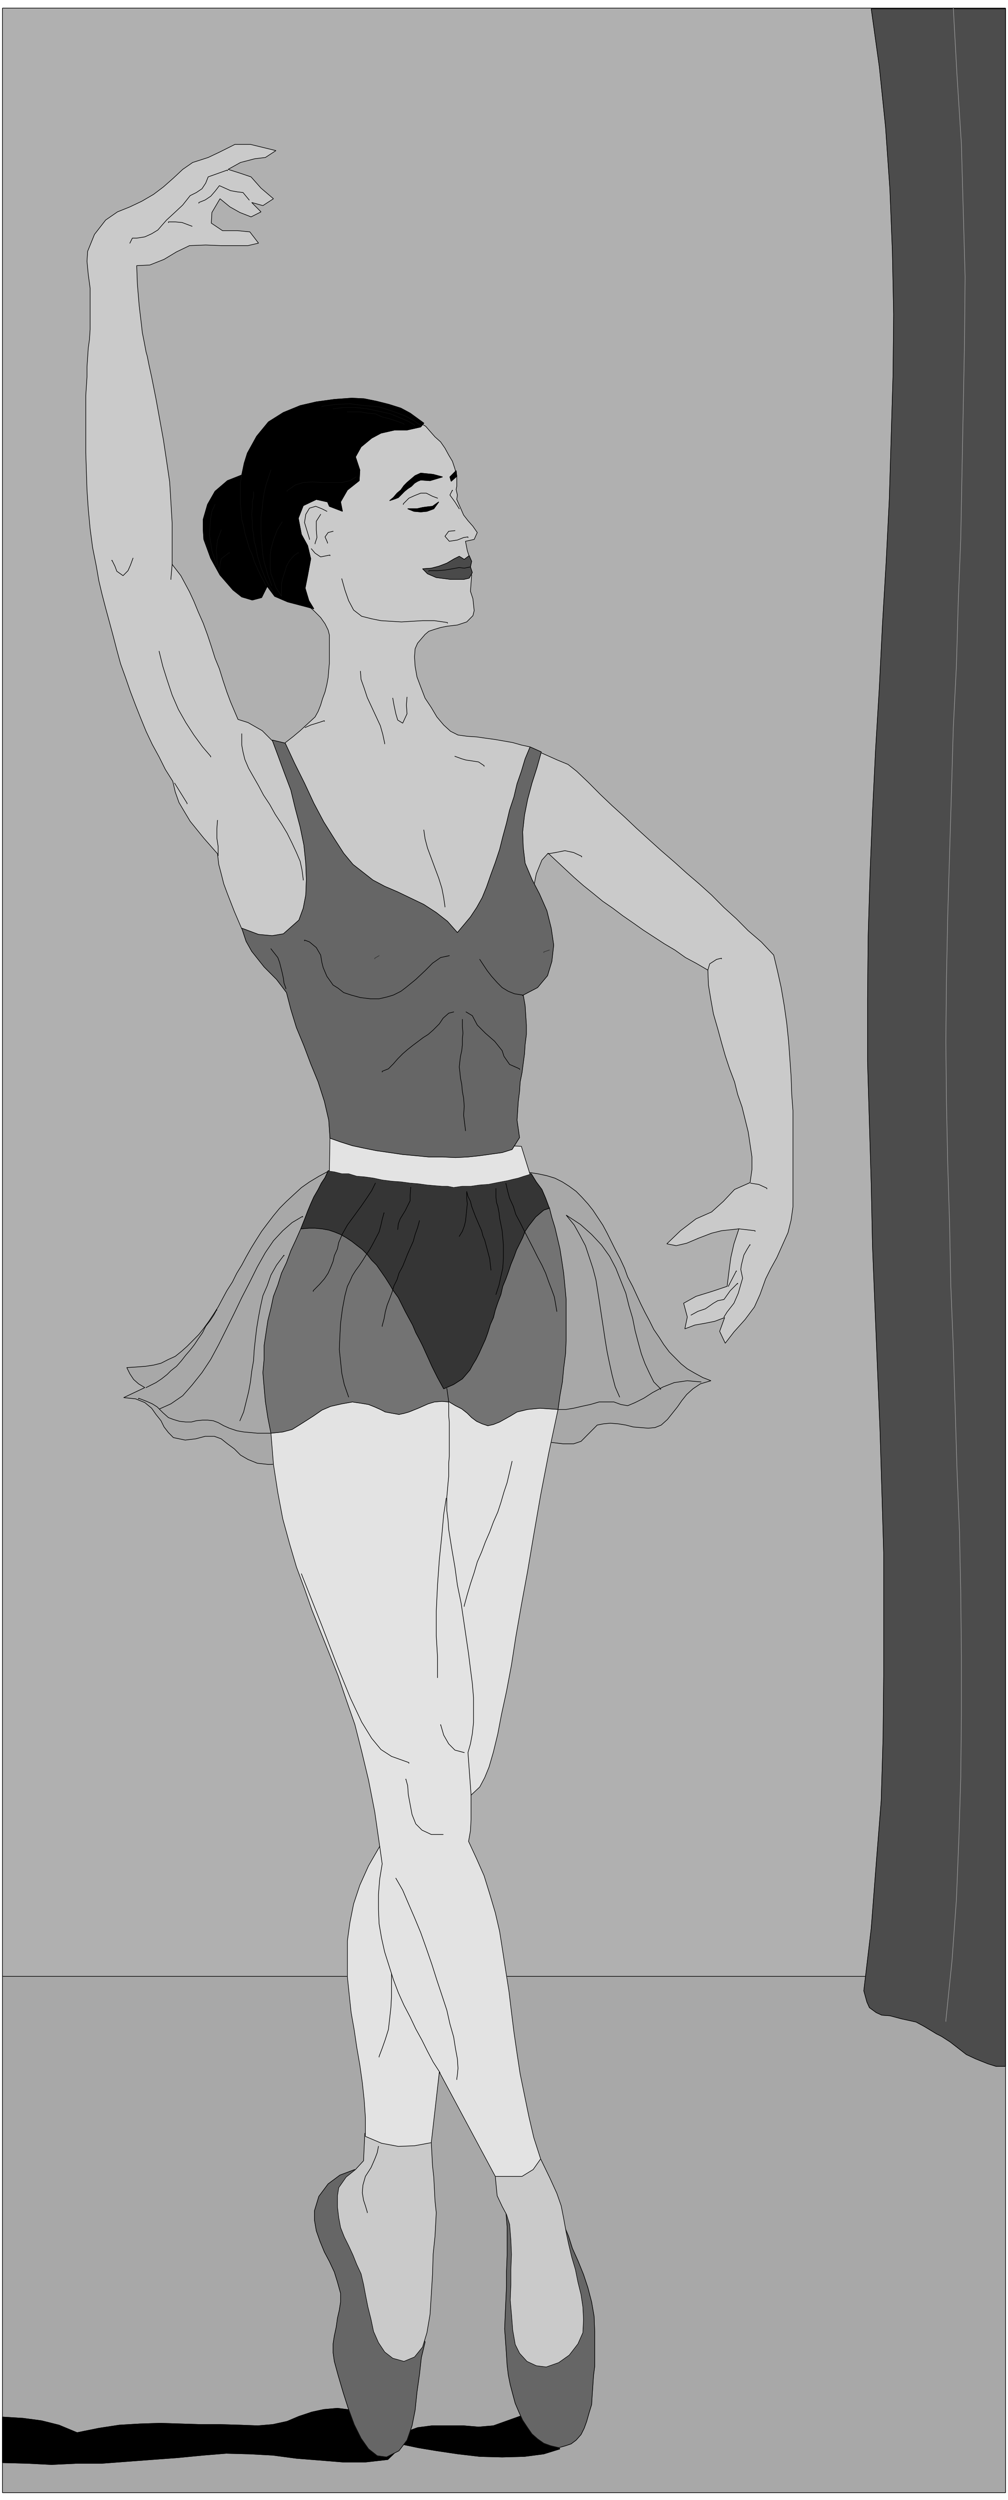 <svg width="1609.891" height="3990.859" viewBox="0 0 1207.418 2993.144" xmlns="http://www.w3.org/2000/svg"><rect x="0" y="0" width="1207.418" height="2993.144" fill="#808080" stroke="none"/><defs><clipPath id="a"><path d="M0 0h1207.418v2992H0Zm0 0"/></clipPath></defs><path style="fill:#fff;fill-opacity:1;fill-rule:nonzero;stroke:none" d="M0 2992.184h1207.418V-.961H0Zm0 0" transform="translate(0 .96)"/><g clip-path="url(#a)" transform="translate(0 .96)"><path style="fill:#fff;fill-opacity:1;fill-rule:evenodd;stroke:#fff;stroke-width:.14;stroke-linecap:square;stroke-linejoin:bevel;stroke-miterlimit:10;stroke-opacity:1" d="M0 .64h231.75v574.22H0Zm0 0" transform="matrix(5.21 0 0 -5.21 0 2994.79)"/></g><path style="fill:#a8a8a8;fill-opacity:1;fill-rule:evenodd;stroke:#a8a8a8;stroke-width:.14;stroke-linecap:square;stroke-linejoin:bevel;stroke-miterlimit:10;stroke-opacity:1" d="M.57 121h230.61V2.22H.57Zm0 0" transform="matrix(5.21 0 0 -5.21 0 2995.75)"/><path style="fill:none;stroke:#000;stroke-width:.14;stroke-linecap:square;stroke-linejoin:bevel;stroke-miterlimit:10;stroke-opacity:1" d="M.57 121h230.61V2.22H.57Zm0 0" transform="matrix(5.21 0 0 -5.21 0 2995.75)"/><path style="fill:#b0b0b0;fill-opacity:1;fill-rule:evenodd;stroke:#b0b0b0;stroke-width:.14;stroke-linecap:square;stroke-linejoin:bevel;stroke-miterlimit:10;stroke-opacity:1" d="M.57 120.86h230.61v452.27H.57Zm0 0" transform="matrix(5.21 0 0 -5.21 0 2995.75)"/><path style="fill:none;stroke:#000;stroke-width:.14;stroke-linecap:square;stroke-linejoin:bevel;stroke-miterlimit:10;stroke-opacity:1" d="M.57 120.86h230.61v452.27H.57Zm0 0" transform="matrix(5.21 0 0 -5.21 0 2995.75)"/><path style="fill:#000;fill-opacity:1;fill-rule:evenodd;stroke:#000;stroke-width:.14;stroke-linecap:square;stroke-linejoin:bevel;stroke-miterlimit:10;stroke-opacity:1" d="m128.73 12.28-3.71-1.15-4.43-.58-5.14-.14-5.15.14-5 .58-4.86.72-4.28.71-3.43.72-3.57-3.44-5.15-.58h-5.14l-5.29.43-5.43.43-5.43.72-5.43.29-5.28.14-5.29-.43-5.86-.57-5.85-.43-5.86-.44-5.72-.43h-5.71l-5.86-.28-5.57.28-5.72.15V19.6l4.72-.29 4.28-.57 4-1 4.15-1.73 5 1.01 4.71.72 4.72.28 4.71.15 4.72-.15 4.57-.14h4.43l4.71-.14 4-.15 3.43.29 3.29.72 2.71 1.15 3 1 2.72.58 3.14.28 3.43-.43 11.86-5.17 3.14 1.15 3.29.43h7.29l3.43-.29 3.42.29 6.43 2.3zm0 0" transform="matrix(5.21 0 0 -5.21 0 2995.75)"/><path style="fill:none;stroke:#000;stroke-width:.14;stroke-linecap:square;stroke-linejoin:bevel;stroke-miterlimit:10;stroke-opacity:1" d="m128.73 12.28-3.71-1.15-4.43-.58-5.14-.14-5.15.14-5 .58-4.86.72-4.28.71-3.43.72-3.57-3.44-5.15-.58h-5.14l-5.29.43-5.43.43-5.43.72-5.43.29-5.28.14-5.29-.43-5.86-.57-5.85-.43-5.86-.44-5.72-.43h-5.71l-5.86-.28-5.57.28-5.72.15V19.6l4.72-.29 4.28-.57 4-1 4.15-1.73 5 1.01 4.71.72 4.72.28 4.71.15 4.72-.15 4.57-.14h4.43l4.71-.14 4-.15 3.43.29 3.29.72 2.71 1.15 3 1 2.72.58 3.14.28 3.43-.43 11.86-5.17 3.14 1.15 3.29.43h7.29l3.43-.29 3.42.29 6.43 2.3zm0 0" transform="matrix(5.21 0 0 -5.21 0 2995.75)"/><path style="fill:#4c4c4c;fill-opacity:1;fill-rule:evenodd;stroke:#4c4c4c;stroke-width:.14;stroke-linecap:square;stroke-linejoin:bevel;stroke-miterlimit:10;stroke-opacity:1" d="m198.6 117.55.71-2.58.58-1.29 1.57-1.15 1.28-.58 1.86-.14 2.72-.72 3.28-.72 1.86-1 1.43-.86 1.43-.87 1.14-.57 2-1.29 1.86-1.44 1.85-1.44 2.15-1 1.43-.58 1.43-.57 1.85-.57h2.15v472.81h-30.87l1.86-13.36 1.43-13.79 1-14.36.57-14.22.29-14.5-.14-13.93-.43-14.37-.43-14.22-.72-14.36-.85-14.36-.72-14.51-.86-14.22-.71-14.5-.57-14.22-.43-14.22-.14-14.36v-14.37l.43-14.36.42-14.07.29-13.93.57-14.22.57-13.94.57-13.78.43-14.08.43-14.5v-28.3l-.14-14.22-.43-14.5-1.14-14.37-1.15-14.93zm0 0" transform="matrix(5.21 0 0 -5.21 0 2995.75)"/><path style="fill:none;stroke:#000;stroke-width:.14;stroke-linecap:square;stroke-linejoin:bevel;stroke-miterlimit:10;stroke-opacity:1" d="m198.6 117.55.71-2.58.58-1.29 1.57-1.15 1.28-.58 1.86-.14 2.72-.72 3.28-.72 1.86-1 1.43-.86 1.43-.87 1.14-.57 2-1.29 1.86-1.44 1.85-1.44 2.15-1 1.43-.58 1.43-.57 1.85-.57h2.15v472.81h-30.87l1.86-13.36 1.43-13.79 1-14.36.57-14.22.29-14.5-.14-13.93-.43-14.37-.43-14.22-.72-14.36-.85-14.36-.72-14.51-.86-14.22-.71-14.5-.57-14.22-.43-14.22-.14-14.36v-14.37l.43-14.36.42-14.07.29-13.93.57-14.22.57-13.94.57-13.78.43-14.08.43-14.5v-28.3l-.14-14.22-.43-14.5-1.14-14.37-1.15-14.93zm0 0" transform="matrix(5.21 0 0 -5.21 0 2995.75)"/><path style="fill:none;stroke:#979797;stroke-width:.14;stroke-linecap:square;stroke-linejoin:bevel;stroke-miterlimit:10;stroke-opacity:1" d="m219.17 573.28.86-15.66 1-15.65.43-15.37.43-15.23-.14-15.08-.29-15.08-.29-14.93-.28-14.94-.57-14.51-.43-14.79-.72-14.36-.42-14.65-.43-14.22-.43-14.36-.29-14.37-.14-14.36.14-13.93.29-14.08.43-13.93.28-14.22.57-14.07.43-14.08.43-14.22.57-14.21.29-14.22.14-14.08v-13.93l-.14-14.08-.43-14.07-.57-14.08-1-13.93-1.43-13.93v-.14" transform="matrix(5.21 0 0 -5.21 0 2995.75)"/><path style="fill:#666;fill-opacity:1;fill-rule:evenodd;stroke:#666;stroke-width:.14;stroke-linecap:square;stroke-linejoin:bevel;stroke-miterlimit:10;stroke-opacity:1" d="m129.73 63.55 1-2.44.86-2.73 1.29-2.87 1.28-3.16 1-3.02.86-3.3.57-3.3.14-3.45v-8.04l-.28-2.16-.14-2.15-.15-2.16-.14-2.3-.57-1.86-.57-2.01-.57-1.58-.72-1.44-1.14-1.29-1.15-.86-1.28-.43-1.57-.44-1.86.44-1.57.57-1.43 1.01-1.29 1.14-1 1.44-1.14 1.72-.86 1.87-.85 2.01-.58 2.16-.57 2.15-.43 2.16-.28 2.29-.14 2.3-.15 2.16-.14 2.01-.14 1.86.14 3.31.14 3.16.15 3.3v3.45l.14 3.59v6.75l-.29 3.44zm0 0" transform="matrix(5.21 0 0 -5.21 0 2995.75)"/><path style="fill:none;stroke:#000;stroke-width:.14;stroke-linecap:square;stroke-linejoin:bevel;stroke-miterlimit:10;stroke-opacity:1" d="m129.73 63.55 1-2.44.86-2.73 1.29-2.87 1.28-3.16 1-3.02.86-3.3.57-3.3.14-3.45v-8.04l-.28-2.16-.14-2.15-.15-2.16-.14-2.3-.57-1.86-.57-2.01-.57-1.58-.72-1.44-1.14-1.29-1.15-.86-1.28-.43-1.57-.44-1.86.44-1.57.57-1.43 1.01-1.29 1.14-1 1.44-1.14 1.72-.86 1.87-.85 2.01-.58 2.16-.57 2.15-.43 2.16-.28 2.29-.14 2.3-.15 2.16-.14 2.01-.14 1.86.14 3.31.14 3.16.15 3.3v3.45l.14 3.59v6.75l-.29 3.44zm0 0" transform="matrix(5.21 0 0 -5.21 0 2995.75)"/><path style="fill:#666;fill-opacity:1;fill-rule:evenodd;stroke:#666;stroke-width:.14;stroke-linecap:square;stroke-linejoin:bevel;stroke-miterlimit:10;stroke-opacity:1" d="M72.3 67v-2.16l.42-2.44.86-2.44 1-2.44 1.15-2.16 1.14-2.44.71-2.29.72-2.59v-2.01l-.29-1.87-.43-1.87-.28-2.01-.43-2.01-.29-1.86V34.4l.29-2.02.86-3.15 1.14-3.88 1.14-3.59 1.43-3.88 1.57-3.16 1.72-2.44 2-1.58 2.14-.29 2.86 1.44 1.85 2.44 1.15 3.3.71 3.59.43 4.17.57 4.02.43 3.88.86 3.59-16.15 39.64-3.43-1.29-2.71-2.02-2.14-2.87zm0 0" transform="matrix(5.21 0 0 -5.21 0 2995.75)"/><path style="fill:none;stroke:#000;stroke-width:.14;stroke-linecap:square;stroke-linejoin:bevel;stroke-miterlimit:10;stroke-opacity:1" d="M72.3 67v-2.16l.42-2.44.86-2.44 1-2.44 1.15-2.16 1.14-2.44.71-2.29.72-2.59v-2.01l-.29-1.87-.43-1.87-.28-2.01-.43-2.01-.29-1.86V34.4l.29-2.02.86-3.15 1.14-3.88 1.14-3.59 1.43-3.88 1.57-3.16 1.72-2.44 2-1.58 2.14-.29 2.86 1.44 1.85 2.44 1.15 3.3.71 3.59.43 4.17.57 4.02.43 3.88.86 3.59-16.15 39.64-3.43-1.29-2.71-2.02-2.14-2.87zm0 0" transform="matrix(5.21 0 0 -5.21 0 2995.75)"/><path style="fill:#cacaca;fill-opacity:1;fill-rule:evenodd;stroke:#cacaca;stroke-width:.14;stroke-linecap:square;stroke-linejoin:bevel;stroke-miterlimit:10;stroke-opacity:1" d="m20.15 517.26-.15-2.3.29-3.01.43-3.16v-9.48l-.15-2.3-.28-2.01-.14-2.15-.15-2.16v-2.3l-.28-4.3v-13.07l.14-4.31.14-4.31.29-4.31.43-4.6.57-4.31.86-4.3.57-3.31.71-3.01.86-3.31.86-3.16.85-3.16.86-3.3.86-3.16 1.14-3.16 1.14-3.3 1.15-3.02 1.14-2.87 1.29-3.16 1.43-3.02 1.57-2.87 1.43-2.87 1.71-2.73.57-2.44.86-2.44 1.28-2.16 1.29-2.15 3.14-3.88 3.15-3.59.28-2.44.57-2.16.58-2.3.85-2.29 1.57-4.03 1.72-4.02 10.72-5.31 12.43 17.67-15.58 30.3-2.86 2.87-3.28 1.87-2.29.72-1.71 4.02-.86 2.3-.86 2.58-.85 2.73-1 2.44-.86 2.73-.86 2.59-1 2.73-1.14 2.58-1 2.44-1 2.16-2 3.73-2 2.59v9.48l-.29 4.88-.28 4.6-.72 4.88-.71 4.74-1.72 9.48-1 5.02-.57 2.59-.43 2.15-.28 1.01-.43 2.3-.43 2.15-.14 1.29-.58 4.89-.42 5.02-.15 4.17 3 .14 3.29 1.3 2.86 1.72 3 1.44 3.71.14 3.57-.14h6.15l2.43.57-2 2.59-2.86.28h-3.43l-2.57 1.73.14 2.44 1.86 3.16 2.28-1.87 2.29-1.29 2.57-1.01 2.29 1.15-2.14 2.16 2.57-.72 2.43 1.58-2.86 2.44-2.29 2.58-2.57.87-2.71.86 2.85 1.58 3.29.86 2.43.29 2.43 1.58-5.86 1.43h-3.57l-3.43-1.72-2.72-1.29-3.57-1.15-2.28-1.58-2.15-2.01-2.28-2.01-2.29-1.73-2.71-1.58-2.72-1.29-2.86-1.15-2.71-1.87-2.57-3.3zm0 0" transform="matrix(5.21 0 0 -5.21 0 2995.75)"/><path style="fill:none;stroke:#000;stroke-width:.14;stroke-linecap:square;stroke-linejoin:bevel;stroke-miterlimit:10;stroke-opacity:1" d="m20.15 517.26-.15-2.3.29-3.01.43-3.16v-9.48l-.15-2.3-.28-2.01-.14-2.15-.15-2.16v-2.3l-.28-4.3v-13.07l.14-4.31.14-4.31.29-4.31.43-4.6.57-4.31.86-4.3.57-3.31.71-3.01.86-3.31.86-3.16.85-3.16.86-3.3.86-3.16 1.14-3.16 1.14-3.3 1.15-3.02 1.14-2.87 1.29-3.16 1.43-3.02 1.57-2.87 1.43-2.87 1.71-2.73.57-2.44.86-2.44 1.28-2.16 1.29-2.15 3.14-3.88 3.15-3.59.28-2.44.57-2.16.58-2.3.85-2.29 1.57-4.03 1.72-4.02 10.72-5.31 12.43 17.67-15.58 30.3-2.86 2.87-3.28 1.87-2.29.72-1.71 4.02-.86 2.3-.86 2.58-.85 2.73-1 2.44-.86 2.73-.86 2.59-1 2.73-1.14 2.58-1 2.44-1 2.16-2 3.73-2 2.59v9.48l-.29 4.88-.28 4.6-.72 4.88-.71 4.74-1.72 9.48-1 5.02-.57 2.59-.43 2.15-.28 1.01-.43 2.3-.43 2.15-.14 1.29-.58 4.89-.42 5.02-.15 4.17 3 .14 3.29 1.3 2.86 1.72 3 1.44 3.71.14 3.57-.14h6.15l2.43.57-2 2.59-2.86.28h-3.43l-2.57 1.73.14 2.44 1.86 3.16 2.28-1.87 2.29-1.29 2.57-1.01 2.29 1.15-2.14 2.16 2.57-.72 2.43 1.58-2.86 2.44-2.29 2.58-2.57.87-2.71.86 2.85 1.58 3.29.86 2.43.29 2.43 1.58-5.86 1.43h-3.57l-3.43-1.72-2.72-1.29-3.57-1.15-2.28-1.58-2.15-2.01-2.28-2.01-2.29-1.73-2.71-1.58-2.72-1.29-2.86-1.15-2.71-1.87-2.57-3.3zm0 0" transform="matrix(5.21 0 0 -5.21 0 2995.75)"/><path style="fill:#cacaca;fill-opacity:1;fill-rule:evenodd;stroke:#cacaca;stroke-width:.14;stroke-linecap:square;stroke-linejoin:bevel;stroke-miterlimit:10;stroke-opacity:1" d="m65.44 404.23 1.86 1.44 1.71 1.43 1.71 1.58 1.72 1.58.71 1.29.57 1.44.43 1.44.58 1.58.42 1.72.29 1.58.14 1.72.15 1.58v6.47l-.29 1.15-.71 1.43-1.01 1.44-1.57 1.58-2 1.72-1.57 1.01-1.57 1.15-1.71 1.86 3.28 35.62 27.29 2.16 2-1.15 1-1.15 1.14-1.29 1.29-1.15 1-1.44.86-1.58.86-1.44.57-1.72.43-1.72v-2.3l-.15-.72.29-1.29-.14-1.01 1.57-3.59 1-1.29 1.14-1.29 1-1.44-.71-1.58-2-.43.42-2.15.43-1.3-.14-2.58.71-1.72-.28-3.74.57-1.72.29-2.73-.29-1.15-1.43-1.44-2.14-.71-1.29-.15-1.14-.14-1.43-.29-1.43-.43-1.28-.43-.86-.72-1.72-2.01-.57-1.29-.14-1.87.14-2.15.43-2.45.86-2.29 1-2.59 1.43-2.15 1.28-2.16 1.57-1.86 1.58-1.44 1.71-.86 2.14-.29 2.15-.14 2-.29 2.14-.29 4.14-.72 2-.57 2-.43.43-3.59-7.71-29.59-9.57-12.35-32.87 22.4zm0 0" transform="matrix(5.21 0 0 -5.21 0 2995.75)"/><path style="fill:none;stroke:#000;stroke-width:.14;stroke-linecap:square;stroke-linejoin:bevel;stroke-miterlimit:10;stroke-opacity:1" d="m65.44 404.23 1.86 1.44 1.71 1.43 1.71 1.58 1.72 1.58.71 1.29.57 1.44.43 1.44.58 1.58.42 1.72.29 1.58.14 1.72.15 1.58v6.47l-.29 1.15-.71 1.43-1.01 1.44-1.57 1.58-2 1.72-1.57 1.01-1.57 1.15-1.71 1.86 3.28 35.62 27.29 2.16 2-1.15 1-1.15 1.14-1.29 1.29-1.15 1-1.44.86-1.58.86-1.44.57-1.72.43-1.72v-2.3l-.15-.72.29-1.29-.14-1.01 1.57-3.59 1-1.29 1.14-1.29 1-1.44-.71-1.58-2-.43.42-2.15.43-1.3-.14-2.58.71-1.72-.28-3.74.57-1.72.29-2.73-.29-1.15-1.43-1.44-2.14-.71-1.29-.15-1.14-.14-1.43-.29-1.43-.43-1.28-.43-.86-.72-1.72-2.01-.57-1.29-.14-1.87.14-2.15.43-2.45.86-2.29 1-2.59 1.43-2.15 1.28-2.16 1.57-1.86 1.58-1.44 1.71-.86 2.14-.29 2.15-.14 2-.29 2.14-.29 4.14-.72 2-.57 2-.43.43-3.59-7.71-29.59-9.57-12.35-32.87 22.4zm0 0" transform="matrix(5.21 0 0 -5.21 0 2995.75)"/><path style="fill:#cacaca;fill-opacity:1;fill-rule:evenodd;stroke:#cacaca;stroke-width:.14;stroke-linecap:square;stroke-linejoin:bevel;stroke-miterlimit:10;stroke-opacity:1" d="m123.3 402.51 2.29-1.01 2.57-1.15 2.43-1 2-1.58 2.72-2.59 2.71-2.73 2.71-2.58 2.86-2.59 2.72-2.58 2.85-2.59 2.86-2.58 3-2.59 2.86-2.58 2.86-2.45 2.86-2.58 2.85-2.87 2.86-2.59 2.71-2.73 3.01-2.58 2.85-3.02.86-3.59.86-3.88.71-4.16.57-4.02.43-4.17.29-4.02.28-4.02.15-4.17.28-3.73v-22.12l-.43-3.02-.71-2.87-2.57-5.74-1.43-2.59-1.14-2.3-1.29-3.59-1.29-2.87-2.14-2.87-2.57-2.87-2-2.59-1.29 2.73 1.15 3.16-2.29-.86-2.14-.43-2.43-.43-2.29-.87.57 2.73-.85 3.16 2.85 1.58 3.72 1.15 3.43 1.15.43 3.45.42 3.16.72 3.16 1.14 3.44-4-.43-2.28-.57-3.01-1.15-2.71-1.15-2.43-.57-2.14.43 3.14 3.01 3.57 2.73 3.58 1.58 2.71 2.44 2.57 2.73 3.57 1.58.43 3.02v2.87l-.43 2.87-.43 2.88-1.42 5.74-1 2.87-.72 2.88-1.14 3.01-1 3.02-.86 3.01-.86 3.16-1 3.45-.57 3.16-.57 3.45-.14 3.44-2.72 1.58-2.43 1.3-2.42 1.72-2.43 1.44-2.43 1.58-2.43 1.58-2.43 1.72-2.29 1.58-2.28 1.72-2.29 1.58-2.28 1.87-2.15 1.72-2.14 1.87-4 3.73-2 1.87-1.43-1.58-1.29-3.16-.71-3.59-5.72 7.18zm0 0" transform="matrix(5.21 0 0 -5.21 0 2995.75)"/><path style="fill:none;stroke:#000;stroke-width:.14;stroke-linecap:square;stroke-linejoin:bevel;stroke-miterlimit:10;stroke-opacity:1" d="m123.3 402.51 2.29-1.01 2.57-1.15 2.43-1 2-1.58 2.72-2.59 2.71-2.73 2.71-2.58 2.86-2.59 2.72-2.58 2.85-2.59 2.86-2.58 3-2.59 2.86-2.58 2.86-2.45 2.86-2.58 2.85-2.87 2.86-2.59 2.71-2.73 3.01-2.58 2.85-3.02.86-3.59.86-3.88.71-4.16.57-4.02.43-4.17.29-4.02.28-4.02.15-4.17.28-3.73v-22.12l-.43-3.02-.71-2.87-2.57-5.74-1.43-2.59-1.14-2.3-1.29-3.59-1.29-2.87-2.14-2.87-2.57-2.87-2-2.59-1.29 2.73 1.15 3.16-2.29-.86-2.14-.43-2.43-.43-2.29-.87.57 2.73-.85 3.16 2.85 1.58 3.72 1.15 3.43 1.15.43 3.45.42 3.16.72 3.16 1.14 3.44-4-.43-2.28-.57-3.01-1.15-2.71-1.15-2.43-.57-2.14.43 3.14 3.01 3.57 2.73 3.58 1.58 2.71 2.44 2.57 2.73 3.57 1.58.43 3.02v2.87l-.43 2.87-.43 2.88-1.42 5.74-1 2.87-.72 2.88-1.14 3.01-1 3.02-.86 3.01-.86 3.16-1 3.45-.57 3.16-.57 3.45-.14 3.44-2.72 1.58-2.43 1.3-2.42 1.72-2.43 1.44-2.43 1.58-2.43 1.58-2.43 1.72-2.29 1.58-2.28 1.72-2.29 1.58-2.28 1.87-2.15 1.72-2.14 1.87-4 3.73-2 1.87-1.43-1.58-1.29-3.16-.71-3.59-5.72 7.18zm0 0" transform="matrix(5.21 0 0 -5.21 0 2995.75)"/><path style="fill:#cacaca;fill-opacity:1;fill-rule:evenodd;stroke:#cacaca;stroke-width:.14;stroke-linecap:square;stroke-linejoin:bevel;stroke-miterlimit:10;stroke-opacity:1" d="m99.16 82.65.14-2.58.14-2.73.29-2.59.14-2.72.14-2.73.29-2.73-.14-2.73-.15-2.73-.42-4.02-.15-4.74-.28-4.6-.29-4.59-.71-4.17-1-3.3-1.86-2.3-2.43-1.01-2.57.72-1.86 1.44-1.43 2.15-1.14 2.59-.57 2.73-.72 2.87-.57 2.87-.43 2.3-.57 2.44-1 2.16-.86 2.15-1 2.16-1 2.01-.85 2.15-.43 2.3-.29 2.44v2.59l.29 1.86 1.71 2.44 2.15 1.73 1.85 2.01.29 6.32zm0 0" transform="matrix(5.21 0 0 -5.21 0 2995.75)"/><path style="fill:none;stroke:#000;stroke-width:.14;stroke-linecap:square;stroke-linejoin:bevel;stroke-miterlimit:10;stroke-opacity:1" d="m99.16 82.65.14-2.58.14-2.73.29-2.59.14-2.72.14-2.73.29-2.73-.14-2.73-.15-2.73-.42-4.02-.15-4.74-.28-4.6-.29-4.59-.71-4.17-1-3.3-1.86-2.3-2.43-1.01-2.57.72-1.86 1.44-1.43 2.15-1.14 2.59-.57 2.73-.72 2.87-.57 2.87-.43 2.3-.57 2.44-1 2.16-.86 2.15-1 2.16-1 2.01-.85 2.15-.43 2.3-.29 2.44v2.59l.29 1.86 1.71 2.44 2.15 1.73 1.85 2.01.29 6.32zm0 0" transform="matrix(5.21 0 0 -5.21 0 2995.75)"/><path style="fill:#cacaca;fill-opacity:1;fill-rule:evenodd;stroke:#cacaca;stroke-width:.14;stroke-linecap:square;stroke-linejoin:bevel;stroke-miterlimit:10;stroke-opacity:1" d="m113.87 74.9.15-1.58.28-2.87 1.15-2.45 1-1.86.71-2.3.29-3.59.14-3.31-.14-3.44v-3.45l-.15-3.59.29-3.3.28-3.59.58-3.31 1-2.01 1.71-1.87 2.14-1 2.29-.29 2.86 1.01 2.43 1.72 2 2.59 1.14 2.58.14 3.02-.14 2.87-.43 2.87-.71 2.88-.58 2.87-.85 2.87-.72 3.02-.57 2.73-.57 3.15-.57 2.88-1 2.87-1.57 3.45-2.15 4.45zm0 0" transform="matrix(5.21 0 0 -5.21 0 2995.75)"/><path style="fill:none;stroke:#000;stroke-width:.14;stroke-linecap:square;stroke-linejoin:bevel;stroke-miterlimit:10;stroke-opacity:1" d="m113.87 74.9.15-1.58.28-2.87 1.15-2.45 1-1.86.71-2.3.29-3.59.14-3.31-.14-3.44v-3.45l-.15-3.59.29-3.3.28-3.59.58-3.31 1-2.01 1.71-1.87 2.14-1 2.29-.29 2.86 1.01 2.43 1.72 2 2.59 1.14 2.58.14 3.02-.14 2.87-.43 2.87-.71 2.88-.58 2.87-.85 2.87-.72 3.02-.57 2.73-.57 3.15-.57 2.88-1 2.87-1.57 3.45-2.15 4.45zm0 0" transform="matrix(5.21 0 0 -5.21 0 2995.75)"/><path style="fill:#4a4a4a;fill-opacity:1;fill-rule:evenodd;stroke:#4a4a4a;stroke-width:.14;stroke-linecap:square;stroke-linejoin:bevel;stroke-miterlimit:10;stroke-opacity:1" d="m97.16 444.3 2 .14 1.71.44 1.86.71 1.71 1.01 1.15.57 1.14-.71 1.14.86.57-1.3-.28-1.29.43-1.29-.72-1.29-1.28-.29h-3l-1 .14-2.29.29-2 .86zm0 0" transform="matrix(5.21 0 0 -5.21 0 2995.75)"/><path style="fill:none;stroke:#000;stroke-width:.14;stroke-linecap:square;stroke-linejoin:bevel;stroke-miterlimit:10;stroke-opacity:1" d="m97.16 444.3 2 .14 1.71.44 1.86.71 1.71 1.01 1.15.57 1.14-.71 1.14.86.57-1.3-.28-1.29.43-1.29-.72-1.29-1.28-.29h-3l-1 .14-2.29.29-2 .86zm0 0" transform="matrix(5.21 0 0 -5.21 0 2995.75)"/><path style="fill:none;stroke:#000;stroke-width:.14;stroke-linecap:square;stroke-linejoin:bevel;stroke-miterlimit:10;stroke-opacity:1" d="m108.16 444.73-1.43-.29-1.14.15-1.57-.29-1.72-.29-1.71-.14h-2v-.14" transform="matrix(5.21 0 0 -5.21 0 2995.75)"/><path style="fill:#000;fill-opacity:1;fill-rule:evenodd;stroke:#000;stroke-width:.14;stroke-linecap:square;stroke-linejoin:bevel;stroke-miterlimit:10;stroke-opacity:1" d="m72.15 435.11-2.71.72-3.29.86-3 1.29-1.71 2.3-1.29-2.59-2.14-.57-2.43.72-2 1.58-3 3.45-2.14 3.87-1.58 4.31-.14 2.16v2.44l1 3.44 1.72 3.02 2.85 2.44 3.29 1.3.57 2.72.72 2.3 2.14 3.88 2.71 3.3 3.43 2.16 3.86 1.58 3.71.86 4.15.57 4 .29 2.86-.14 2.85-.58 2.86-.72 2.72-.86 2.14-1.15 3.14-2.29-.71-.87-3.15-.71h-2.85l-3.15-.72-2.14-1.15-2.43-2.01-1.28-2.3 1-3.02-.15-2.44-2.71-2.15-1.57-2.73.43-2.16-3 1.15-.43 1.01-2.58.57-3-1.43-1.14-2.88.72-3.73 1.42-2.58.72-3.02-.72-3.88-.57-2.87.86-2.87zm0 0" transform="matrix(5.21 0 0 -5.21 0 2995.75)"/><path style="fill:none;stroke:#000;stroke-width:.14;stroke-linecap:square;stroke-linejoin:bevel;stroke-miterlimit:10;stroke-opacity:1" d="m72.15 435.11-2.71.72-3.29.86-3 1.29-1.71 2.3-1.29-2.59-2.14-.57-2.43.72-2 1.58-3 3.45-2.14 3.87-1.58 4.31-.14 2.16v2.44l1 3.44 1.72 3.02 2.85 2.44 3.29 1.3.57 2.72.72 2.3 2.14 3.88 2.71 3.3 3.43 2.16 3.86 1.58 3.71.86 4.15.57 4 .29 2.86-.14 2.85-.58 2.86-.72 2.72-.86 2.14-1.15 3.14-2.29-.71-.87-3.15-.71h-2.85l-3.15-.72-2.14-1.15-2.43-2.01-1.28-2.3 1-3.02-.15-2.44-2.71-2.15-1.57-2.73.43-2.16-3 1.15-.43 1.01-2.58.57-3-1.43-1.14-2.88.72-3.73 1.42-2.58.72-3.02-.72-3.88-.57-2.87.86-2.87zm0 0" transform="matrix(5.21 0 0 -5.21 0 2995.75)"/><path style="fill:#000;fill-opacity:1;fill-rule:evenodd;stroke:#000;stroke-width:.14;stroke-linecap:square;stroke-linejoin:bevel;stroke-miterlimit:10;stroke-opacity:1" d="m89.58 459.96.86.71.86 1.01.86.72.71 1 .71.72 1.01.86.85.72 1.29.58 2.86-.29 2.14-.58-2.86-.86-2.14.15-.72-.29-.71-.43-.71-.72-.86-.57-.72-.58-.71-.72-.72-.72-.71-.28zm0 0" transform="matrix(5.21 0 0 -5.21 0 2995.75)"/><path style="fill:none;stroke:#000;stroke-width:.14;stroke-linecap:square;stroke-linejoin:bevel;stroke-miterlimit:10;stroke-opacity:1" d="m89.58 459.96.86.71.86 1.01.86.72.71 1 .71.72 1.01.86.85.72 1.29.58 2.86-.29 2.14-.58-2.86-.86-2.14.15-.72-.29-.71-.43-.71-.72-.86-.57-.72-.58-.71-.72-.72-.72-.71-.28zm0 0" transform="matrix(5.21 0 0 -5.21 0 2995.75)"/><path style="fill:#000;fill-opacity:1;fill-rule:evenodd;stroke:#000;stroke-width:.14;stroke-linecap:square;stroke-linejoin:bevel;stroke-miterlimit:10;stroke-opacity:1" d="m103.44 465.41 1.43 1.44.15-1.29-1.29-1.15zm0 0" transform="matrix(5.21 0 0 -5.21 0 2995.75)"/><path style="fill:none;stroke:#000;stroke-width:.14;stroke-linecap:square;stroke-linejoin:bevel;stroke-miterlimit:10;stroke-opacity:1" d="m103.44 465.41 1.43 1.44.15-1.29-1.29-1.15zm0 0" transform="matrix(5.21 0 0 -5.21 0 2995.75)"/><path style="fill:#000;fill-opacity:1;fill-rule:evenodd;stroke:#000;stroke-width:.14;stroke-linecap:square;stroke-linejoin:bevel;stroke-miterlimit:10;stroke-opacity:1" d="m100.87 459.67-1.43-1.01-1.28-.14-1-.14-1.29-.29h-2.14l1.43-.58 1.57-.14 1.43.14 1.57.58zm0 0" transform="matrix(5.21 0 0 -5.21 0 2995.75)"/><path style="fill:none;stroke:#000;stroke-width:.14;stroke-linecap:square;stroke-linejoin:bevel;stroke-miterlimit:10;stroke-opacity:1" d="m100.87 459.67-1.43-1.01-1.28-.14-1-.14-1.29-.29h-2.14l1.43-.58 1.57-.14 1.43.14 1.57.58zm0 0" transform="matrix(5.21 0 0 -5.21 0 2995.75)"/><path style="fill:none;stroke:#0c0c0c;stroke-width:.14;stroke-linecap:square;stroke-linejoin:bevel;stroke-miterlimit:10;stroke-opacity:1" d="m49.44 459.09-.72-1.58-.28-1.58-.15-1.86-.14-2.01.29-1.73.28-1.86.57-1.73.43-1.58v-.14m1.14 8.19-.42-1.15-.43-1.15-.15-1.15-.14-1.29.14-1.15v-1.15l.29-1.29.29-1.15.14 1.58.28 1.29 1.86 1.44v-.15m8.43-7.47-.57 1.15-.71 1.3-.72 1.57-.71 1.58-.43 1.44-.72 1.58-.42 1.58-.58 1.87-.28 1.58-.43 1.58-.14 1.72-.15 1.72v5.03l.29 1.87v-.14" transform="matrix(5.21 0 0 -5.21 0 2995.75)"/><path style="fill:none;stroke:#0c0c0c;stroke-width:.14;stroke-linecap:square;stroke-linejoin:bevel;stroke-miterlimit:10;stroke-opacity:1" d="M58.29 461.97v-1.15l-.28-1.15v-1.29l-.14-1.58.14-1.58v-1.44l.28-1.58.15-1.58.43-1.58.28-1.58.43-1.44.43-1.43.57-1.44.57-1.43.72-1.3.85-1.29v-.14" transform="matrix(5.21 0 0 -5.21 0 2995.75)"/><path style="fill:none;stroke:#0c0c0c;stroke-width:.14;stroke-linecap:square;stroke-linejoin:bevel;stroke-miterlimit:10;stroke-opacity:1" d="m62.29 466.99-.57-1.72-.57-1.72-.43-1.87-.28-1.87-.15-1.72-.28-1.87v-3.73l.14-1.73.14-1.72.15-1.58.28-1.58.43-1.44.43-1.57.43-1.15.43-1.15v-.15" transform="matrix(5.21 0 0 -5.21 0 2995.75)"/><path style="fill:none;stroke:#0c0c0c;stroke-width:.14;stroke-linecap:square;stroke-linejoin:bevel;stroke-miterlimit:10;stroke-opacity:1" d="m64.87 455.07-1.15-1.86-.85-2.3-.58-2.16-.14-1.15v-3.3l.14-1.15.43-1.15.72-2.01 1.28-2.01v2.87l.29 1.3.43 1.29.43 1.44.71 1.29 1 1.15 1 .72v-.15m13.29 17.52-1.43-.86-1.86-.43h-4.57l-2.14.15-2.15-.15-1.85-.57-1.86-1.3v-.14m13.86 18.24h3l1.71-.29 1.72-.14 1.57-.72 1.71-.43 1.72-.57 1.57-.58v-.14" transform="matrix(5.21 0 0 -5.21 0 2995.75)"/><path style="fill:none;stroke:#0c0c0c;stroke-width:.14;stroke-linecap:square;stroke-linejoin:bevel;stroke-miterlimit:10;stroke-opacity:1" d="m76.58 481.07 2.43.29h2.72l2.71-.29 2.72-.58 2.57-.57 2.43-1.01 1.71-.71 1.43-.86v-.15" transform="matrix(5.21 0 0 -5.21 0 2995.75)"/><path style="fill:none;stroke:#0c0c0c;stroke-width:.14;stroke-linecap:square;stroke-linejoin:bevel;stroke-miterlimit:10;stroke-opacity:1" d="m96.73 477.19-1.57 1.15-2.15 1.15-2.71 1-3.14 1.01-3.29.29-3.43.43-3.29-.15-3.14-.43v-.14" transform="matrix(5.21 0 0 -5.21 0 2995.75)"/><path style="fill:#a8a8a8;fill-opacity:1;fill-rule:evenodd;stroke:#a8a8a8;stroke-width:.14;stroke-linecap:square;stroke-linejoin:bevel;stroke-miterlimit:10;stroke-opacity:1" d="m75.44 305.85-2.14-1.15-2.15-1.29-1.85-1.3-1.72-1.58-1.71-1.58-1.58-1.58-1.42-1.72-1.43-1.87-1.29-1.72-1.28-2.01-1.15-1.87-1.14-2.01-1-1.87-1.14-1.86-1-2.01-1.29-2.02-1-1.86-1-1.87-1-1.58-1.14-1.72-1.15-1.58-1.14-1.44-1.43-1.44-1.28-1.29-1.29-1.15-1.43-1.15-1.57-.71-1.71-.87-1.72-.43-1.86-.28-2-.15-2.28-.14.71-1.44.86-1.29 1.14-1.01 1.43-.86-4.86-2.3 2.72-.28 2.14-.86 1.57-1.3 1-1.43 1.15-1.44.71-1.44 1-1.29 1.14-1.15 2.72-.57 2.43.29 2.14.57h2.14l1.57-.57 1.43-1.15 1.57-1.15 1.43-1.44 1.72-1 2.14-.87 2.57-.28 3.29.14zm0 0" transform="matrix(5.21 0 0 -5.21 0 2995.75)"/><path style="fill:none;stroke:#000;stroke-width:.14;stroke-linecap:square;stroke-linejoin:bevel;stroke-miterlimit:10;stroke-opacity:1" d="m75.44 305.85-2.14-1.15-2.15-1.29-1.85-1.3-1.72-1.58-1.71-1.58-1.58-1.58-1.42-1.72-1.43-1.87-1.29-1.72-1.28-2.01-1.15-1.87-1.14-2.01-1-1.87-1.14-1.86-1-2.01-1.29-2.02-1-1.86-1-1.87-1-1.58-1.14-1.72-1.15-1.58-1.14-1.44-1.43-1.44-1.28-1.29-1.29-1.15-1.43-1.15-1.57-.71-1.71-.87-1.72-.43-1.86-.28-2-.15-2.28-.14.71-1.44.86-1.29 1.14-1.01 1.43-.86-4.86-2.3 2.72-.28 2.14-.86 1.57-1.3 1-1.43 1.15-1.44.71-1.44 1-1.29 1.14-1.15 2.72-.57 2.43.29 2.14.57h2.14l1.57-.57 1.43-1.15 1.57-1.15 1.43-1.44 1.72-1 2.14-.87 2.57-.28 3.29.14zm0 0" transform="matrix(5.21 0 0 -5.21 0 2995.75)"/><path style="fill:#a8a8a8;fill-opacity:1;fill-rule:evenodd;stroke:#a8a8a8;stroke-width:.14;stroke-linecap:square;stroke-linejoin:bevel;stroke-miterlimit:10;stroke-opacity:1" d="m121.87 305.56 1.86-.29 2-.43 1.86-.57 1.71-.86 1.58-1.01 1.57-1.15 1.28-1.29 1.43-1.58 1.15-1.44 1.14-1.72 1.14-1.72 1-1.87 1-2.01 1-2.01 1-1.87 1-2.16.72-2.01 1.14-2.15.86-1.87 1-2.15 1-2.01 1-1.87 1-2.01 1.28-1.87 1-1.58 1.29-1.72 1.43-1.44 1.28-1.29 1.43-1.15 1.72-1 1.85-1.01 1.86-.72-2.43-.72-1.71-1.14-1.43-1.3-1.14-1.43-1-1.44-1.15-1.44-1.14-1.43-1.43-1.29-1.43-.58-1.57-.14-1.71.14-1.72.14-1.71.44-1.72.28-1.85.15-1.58-.15-1.42-.28-1.86-1.87-1.86-1.87-1.71-.57h-2.43l-3.57.43zm0 0" transform="matrix(5.21 0 0 -5.21 0 2995.75)"/><path style="fill:none;stroke:#000;stroke-width:.14;stroke-linecap:square;stroke-linejoin:bevel;stroke-miterlimit:10;stroke-opacity:1" d="m121.87 305.56 1.86-.29 2-.43 1.86-.57 1.71-.86 1.58-1.01 1.57-1.15 1.28-1.29 1.43-1.58 1.15-1.44 1.14-1.72 1.14-1.72 1-1.87 1-2.01 1-2.01 1-1.87 1-2.16.72-2.01 1.14-2.15.86-1.87 1-2.15 1-2.01 1-1.87 1-2.01 1.28-1.87 1-1.58 1.29-1.72 1.43-1.44 1.28-1.29 1.43-1.15 1.72-1 1.85-1.01 1.86-.72-2.43-.72-1.71-1.14-1.43-1.3-1.14-1.43-1-1.44-1.15-1.44-1.14-1.43-1.43-1.29-1.43-.58-1.57-.14-1.71.14-1.72.14-1.71.44-1.72.28-1.85.15-1.58-.15-1.42-.28-1.86-1.87-1.86-1.87-1.71-.57h-2.43l-3.57.43zm-88.29-49.41 1.14.58 1.14.57 1.29.86 1.28 1.01.86.86 1.29 1.01 1.14 1.29 1 1.29 1 1.15 1 1.29.86 1.3 1 1.43.71 1.44 1 1.29.86 1.29.71 1.3v-.15m-13.14-22.69 2.57 1.15 2.72 1.87 2.14 2.44 2.29 2.87 2 3.02 1.85 3.44 1.72 3.45 1.85 3.73 1.72 3.59 1.86 3.6 1.71 3.44 1.86 3.31 1.86 2.72 2.14 2.3 2.14 1.87 2.43 1.44v-.15m-14.43-46.82.86 2.01 1.14 4.6.43 2.3.29 2.44.42 2.44.15 2.44.28 2.59.29 2.44.43 2.58.43 2.3.57 2.59 1 2.29.85 2.45 1.29 2.29 1.72 2.3v-.14" transform="matrix(5.21 0 0 -5.21 0 2995.75)"/><path style="fill:none;stroke:#000;stroke-width:.14;stroke-linecap:square;stroke-linejoin:bevel;stroke-miterlimit:10;stroke-opacity:1" d="M62.15 245.67h-3l-1.43.14-1.71.15-1.57.28-1.72.58-1.28.57-1.29.72-1.14.43-1.29.14h-1.14l-1.43-.14-1.14-.29h-1.29l-1.43.15-1.43.43-1.14.43-1.29 1.15-1.28 1.29-1.14.72-1.29.57-1.86.72v-.14m110.59.43-1 2.3-.72 2.73-.57 2.58-.57 2.73-.43 2.58-.43 2.88-.42 2.73-.43 2.87-.43 2.73-.43 2.73-.71 2.72-.86 2.59-.86 2.59-1.29 2.44-1.28 2.3-1.86 2.29 3.29-2.15 2.57-2.3 2.29-2.44 1.85-2.59 1.43-2.73 1.14-2.87 1.15-2.87.71-2.87.86-2.88.57-2.87.72-2.73.71-2.58.86-2.3 1-2.15 1-2.01 1.57-1.58v-.15" transform="matrix(5.21 0 0 -5.21 0 2995.75)"/><path style="fill:none;stroke:#000;stroke-width:.14;stroke-linecap:square;stroke-linejoin:bevel;stroke-miterlimit:10;stroke-opacity:1" d="m161.17 257.45-3.15.28-3-.43-2.57-1-2.43-1.3-2-1.29-2-1-1.71-.72-1.58.28-1.57.58h-3.43l-2-.58-2-.43-1.85-.43-1.72-.28h-1.86v-.15M29.86 519.13l.57 1.15h1l1.86.29 1.57.71 1.43.87 1 1.15 1 1.14 1.57 1.44 2.15 2.01 1.71 2.16 1.43.71 1.29.87.85 1.29.57 1.43 4.43 1.58v-.14m-8.14-12.78-2.29.86-1.57.14h-1.57v-.14m18.57 5.17-1.42 1.72-1.29.15-1.57.28-1.29.58-1.28.57-1-1.29-1-1.15-1.29-.86-1.43-.57v-.15m-15.14-81.58-.58-1.58-.57-1.29-1.14-1.15-1.43 1.01-.43 1.15-.71 1.43v-.14m13.86-.86-.29-3.31v-.14m-2.71-16.52.85-3.44 1-3.16 1.15-3.45 1.43-3.3 1.71-3.02 1.86-2.87 2-2.73 1.86-2.16v-.14m1.71-22.69v2.15l-.29 1.87v2.15l.15 2.01v-.14m5.57 19.96v-2.58l.29-1.58.42-1.72.86-2.02 1.14-2.01 1.15-2.01 1.14-2.15 1.43-2.16 1.28-2.29 1.43-2.16 1.29-2.15 1.14-2.3 1-2.15.86-2.02.43-2.01.28-2.15v-.14m27.72 11.49.29-2.01.57-2.16.86-2.3.85-2.3.86-2.29.72-2.3.42-2.16.29-2.01v-.14m2.29 34.61 1.57-.57 1-.29 1-.14 1.86-.29 1.28-.86v-.14m-21 15.65.28-1.58.43-2.01.43-1.44 1.14-.71 1 2.15-.14 2.01.14 1.87v-.15m-10.71 6.04.14-1.87.72-2.01.71-2.16 1-2.15 1-2.15 1-2.16.57-2.01.43-2.01v-.14M78.58 442l.72-2.58.85-2.44 1.15-2.16 1.85-1.43 2.29-.58 2.14-.43 2.29-.14 2.43-.15 2.43.15 2.43.14h2.71l3-.43v-.14m-2.28 28.72-1.15.43-1.43.72h-1.28l-1.43-.57-1.29-.58-1.28-1.29v-.15m11.86-6.03-1.43-.14-.86-1.15 1-1.15 1.86.29 1.43.57 1 .15v-.15m18.43-72.67 1.71.29 2.15.43 2-.43 1.85-.87v-.14m-57.15 74.83-1.14-.29-.71-1 .57-1.3v-.14m87.44-98.1.43 1.44 1.57 1.01 1.14.28v-.14M75.15 457.51l-1.14.58-1.43.57-1.43-.43-.85-1.43-.29-1.87.57-1.87.57-1.86v-.15M172.6 303.12l1.85-.29 1.86-.86v-.14m-6.43-9.2 3.72-.43v-.14m-7.15-19.68.72 1.15 1.57 2.01 1 2.3.57 2.01.43 1.44-.43 2.01.14 1 .57 2.3.72 1.29.71 1.15v-.14" transform="matrix(5.21 0 0 -5.21 0 2995.75)"/><path style="fill:none;stroke:#000;stroke-width:.14;stroke-linecap:square;stroke-linejoin:bevel;stroke-miterlimit:10;stroke-opacity:1" d="m158.88 272.81 1.57.86 1.72.58 1.85 1.29 1 .58 1.43.28 1.43 2.01 1.72 1.73v-.15m-2.15-.57 1.86 3.59v-.14M87.01 81.79l-.28-1.43-.43-1.15-.43-1.01-.57-1.29-1.29-2.01-.57-2.01-.14-1.73.28-1.72.43-1.29.43-1.44v-.14M40.15 395.04l2.86-4.6v-.14m27.14 17.52 1.29.58 1.86.57 1.28.43v-.14m-.86 47.54-1-1.58v-2.01l.15-1.73-.43-1.29v-.14m-.86-1.15.86-1.01 1.28-.86 2.15.43v-.14m29.72 10.77-1 1.58-1.15 1.58.58 1.15v-.15" transform="matrix(5.21 0 0 -5.21 0 2995.75)"/><path style="fill:#e3e3e3;fill-opacity:1;fill-rule:evenodd;stroke:#e3e3e3;stroke-width:.14;stroke-linecap:square;stroke-linejoin:bevel;stroke-miterlimit:10;stroke-opacity:1" d="m62.29 245.67.58-7.18 1-6.47 1.14-6.03 1.57-5.74 1.57-5.32 1.86-5.02 1.71-4.89 2-5.02 2.01-5.03 2-5.03 1.85-5.46 2-5.74 1.57-6.18 1.58-6.6 1.43-7.33 1.14-7.9-2.57-4.45-2-4.45-1.43-4.31-.86-4.31-.57-4.17v-8.33l.43-4.16.43-4.02.71-4.02.57-3.88.72-4.17.57-4.02.43-4.02.28-4.02v-4.31l3.72-1.58 3.85-.72 3.72.15 3.86.71 1.85 16.23 12.86-23.98h6.15l2.57 1.58 1.71 2.44-1.57 4.88-1.14 4.89-1 4.88-1 4.88-.72 4.74-.71 4.89-.57 4.59-.57 4.74-.72 4.6-.71 4.59-.72 4.6-1 4.31-1.28 4.31-1.29 4.16-1.71 3.88-1.86 4.02.43 2.44.14 2.59v5.6l2 1.87 1.14 2.15 1 2.44 1 3.45 1.01 4.16.85 4.46 1.15 5.31 1.14 6.03 1 6.47 1.28 7.32 1.43 7.76 1.43 8.47 1.57 9.05 1.86 9.62 2.14 10.06-7.57 7.18-56.44-4.46zm0 0" transform="matrix(5.21 0 0 -5.21 0 2995.75)"/><path style="fill:none;stroke:#000;stroke-width:.14;stroke-linecap:square;stroke-linejoin:bevel;stroke-miterlimit:10;stroke-opacity:1" d="m62.29 245.67.58-7.18 1-6.47 1.14-6.03 1.57-5.74 1.57-5.32 1.86-5.02 1.71-4.89 2-5.02 2.01-5.03 2-5.03 1.85-5.46 2-5.74 1.57-6.18 1.58-6.6 1.43-7.33 1.14-7.9-2.57-4.45-2-4.45-1.43-4.31-.86-4.31-.57-4.17v-8.33l.43-4.16.43-4.02.71-4.02.57-3.88.72-4.17.57-4.02.43-4.02.28-4.02v-4.31l3.72-1.58 3.85-.72 3.72.15 3.86.71 1.85 16.23 12.86-23.98h6.15l2.57 1.58 1.71 2.44-1.57 4.88-1.14 4.89-1 4.88-1 4.88-.72 4.74-.71 4.89-.57 4.59-.57 4.74-.72 4.6-.71 4.59-.72 4.6-1 4.31-1.28 4.31-1.29 4.16-1.71 3.88-1.86 4.02.43 2.44.14 2.59v5.6l2 1.87 1.14 2.15 1 2.44 1 3.45 1.01 4.16.85 4.46 1.15 5.31 1.14 6.03 1 6.47 1.28 7.32 1.43 7.76 1.43 8.47 1.57 9.05 1.86 9.62 2.14 10.06-7.57 7.18-56.44-4.46zm0 0" transform="matrix(5.21 0 0 -5.21 0 2995.75)"/><path style="fill:none;stroke:#000;stroke-width:.14;stroke-linecap:square;stroke-linejoin:bevel;stroke-miterlimit:10;stroke-opacity:1" d="m117.73 239.2-.57-2.44-.57-2.44-.72-2.15-.71-2.44-.71-2.16-1.01-2.3-.85-2.29-1-2.3-.86-2.3-1-2.3-.71-2.44-.86-2.59-.72-2.44-.71-2.58v-.15m-4.14 24.85-.58-3.73-.42-4.74-.58-5.6-.42-5.89-.29-6.04v-5.6l.29-4.88v-4.74M69.3 213.35l4.71-11.92 3.57-9.33 3-7.33 2.57-5.46 2.29-3.73 2.14-2.59 2.43-1.58 4-1.43v-.15m12.72 2.45-2.14.57-1.43 1.44-1.15 2.01-.71 2.44v-.14m.57-25.14h-2.71l-2.15 1.01-1.42 1.43-.86 2.16-.43 2.29-.43 2.3-.14 2.01-.43 1.58v-.14m-2.29-22.69 1.57-2.73 1.29-3.02 1.43-3.3 1.43-3.45 1.28-3.59 1.29-3.73 1.14-3.59 1.15-3.45 1.14-3.45.71-3.16.86-3.01.43-2.73.43-2.3.14-2.16-.14-1.43-.14-1.01v-.14m-15.01 24.27v-5.17l-.14-2.58-.29-2.59-.28-2.44-.72-2.3-.71-2.01-.71-1.87v-.14" transform="matrix(5.21 0 0 -5.21 0 2995.75)"/><path style="fill:none;stroke:#000;stroke-width:.14;stroke-linecap:square;stroke-linejoin:bevel;stroke-miterlimit:10;stroke-opacity:1" d="m103.01 253.28.15-.86v-2.73l.14-1.44v-7.9l-.14-1.58v-3.01l-.15-1.58-.14-1.58-.14-1.58v-3.16l.28-2.16.15-2.15.71-4.45.72-4.17.57-4.16.86-4.17.57-3.88.57-3.87.57-3.88.43-3.45.43-3.3.28-3.31v-5.74l-.28-2.59-.43-2.29-.57-2.01.71-9.63v-.14m-21-11.78.57-4.02-.57-3.45-.29-3.59v-3.44l.15-3.31.57-3.3.71-3.16 1-3.16 1-3.16 1.14-3.02 1.29-2.87 1.43-2.73 1.29-2.73 1.42-2.58 1.29-2.59 1.29-2.44 1.57-2.44v-.14" transform="matrix(5.21 0 0 -5.21 0 2995.75)"/><path style="fill:#737373;fill-opacity:1;fill-rule:evenodd;stroke:#737373;stroke-width:.14;stroke-linecap:square;stroke-linejoin:bevel;stroke-miterlimit:10;stroke-opacity:1" d="m69.15 292.63-1.14-2.58-1.14-2.44-1-2.73-1.15-2.44-.85-2.73-1-2.59-.58-2.73-.71-2.87-.43-2.87-.43-2.87v-3.16l-.28-3.02.28-3.3.29-3.31.57-3.73.71-3.59 2.72.29 2.14.57 1.86 1.15 1.57 1 1.57 1.01 1.86 1.29 2 .86 2.57.58 2.43.43 2-.29 1.72-.29 1.43-.57 1.28-.57 1.14-.58 1.58-.29 1.57-.28 1.28.28 1 .29 2.15.86 2.28 1.01 1.43.43 1.72.14 1.71-.14 1.43-.86 1.43-.72 1.28-1.01 1-1 1.15-.86 1.28-.58 1.29-.43 1.28.29 1.43.57 2.58 1.44 1.42.86 2.43.58 2.86.28 4.14-.28.43 3.16.57 3.16.29 3.15.43 3.31.14 3.16v9.33l-.28 3.02-.29 3.02-.43 2.87-.43 2.73-1.14 4.88-.71 2.3-.58 2.3-52.15-3.16zm0 0" transform="matrix(5.21 0 0 -5.21 0 2995.75)"/><path style="fill:none;stroke:#000;stroke-width:.14;stroke-linecap:square;stroke-linejoin:bevel;stroke-miterlimit:10;stroke-opacity:1" d="m69.15 292.63-1.14-2.58-1.14-2.44-1-2.73-1.15-2.44-.85-2.73-1-2.59-.58-2.73-.71-2.87-.43-2.87-.43-2.87v-3.16l-.28-3.02.28-3.3.29-3.31.57-3.73.71-3.59 2.72.29 2.14.57 1.86 1.15 1.57 1 1.57 1.01 1.86 1.29 2 .86 2.57.58 2.43.43 2-.29 1.72-.29 1.43-.57 1.28-.57 1.14-.58 1.58-.29 1.57-.28 1.28.28 1 .29 2.15.86 2.28 1.01 1.43.43 1.72.14 1.71-.14 1.43-.86 1.43-.72 1.28-1.01 1-1 1.15-.86 1.28-.58 1.29-.43 1.28.29 1.43.57 2.58 1.44 1.42.86 2.43.58 2.86.28 4.14-.28.43 3.16.57 3.16.29 3.15.43 3.31.14 3.16v9.33l-.28 3.02-.29 3.02-.43 2.87-.43 2.73-1.14 4.88-.71 2.3-.58 2.3-52.15-3.16zm0 0" transform="matrix(5.21 0 0 -5.21 0 2995.75)"/><path style="fill:#353535;fill-opacity:1;fill-rule:evenodd;stroke:#353535;stroke-width:.14;stroke-linecap:square;stroke-linejoin:bevel;stroke-miterlimit:10;stroke-opacity:1" d="m122.16 305.27 1.14-1.86 1.29-1.73.86-2.01.85-2.3-1.28-.43-1.86-1.58-1.57-2.01-.86-1.29-.57-1.44-1.43-2.87-.57-1.58-.71-1.72-.58-1.73-.57-1.58-.71-1.72-.43-1.87-.71-1.86-.58-1.73-.43-1.72-.71-1.58-.57-1.87-.57-1.58-.72-1.58-.71-1.58-.72-1.43-.71-1.15-.71-1.3-1.72-2.01-2-1.29-2.29-1-.71 1.29-.71 1.29-.72 1.44-.57 1.15-.71 1.58-.72 1.58-.71 1.58-.72 1.43-.85 1.58-.72 1.73-.86 1.57-.85 1.58-.86 1.73-.72 1.43-1.14 1.58-.86 1.44-1 1.58-1 1.44-1 1.43-1.14 1.15-1 1.29-1.14 1.15-1.15.87-1.28 1-1.29.86-1.28.72-1.43.58-1.29.43-1.57.28-1.57.15h-1.43l-1.86-.15.86 2.16.71 1.86.72 1.73.71 1.58 1 1.72.72 1.44.86 1.29.71 1.58zm0 0" transform="matrix(5.21 0 0 -5.21 0 2995.75)"/><path style="fill:none;stroke:#000;stroke-width:.14;stroke-linecap:square;stroke-linejoin:bevel;stroke-miterlimit:10;stroke-opacity:1" d="m122.16 305.27 1.14-1.86 1.29-1.73.86-2.01.85-2.3-1.28-.43-1.86-1.58-1.57-2.01-.86-1.29-.57-1.44-1.43-2.87-.57-1.58-.71-1.72-.58-1.73-.57-1.58-.71-1.72-.43-1.87-.71-1.86-.58-1.73-.43-1.72-.71-1.58-.57-1.87-.57-1.58-.72-1.58-.71-1.58-.72-1.43-.71-1.15-.71-1.3-1.72-2.01-2-1.29-2.29-1-.71 1.29-.71 1.29-.72 1.44-.57 1.15-.71 1.58-.72 1.58-.71 1.58-.72 1.43-.85 1.58-.72 1.73-.86 1.57-.85 1.58-.86 1.73-.72 1.43-1.14 1.58-.86 1.44-1 1.58-1 1.44-1 1.43-1.14 1.15-1 1.29-1.14 1.15-1.15.87-1.28 1-1.29.86-1.28.72-1.43.58-1.29.43-1.57.28-1.57.15h-1.43l-1.86-.15.86 2.16.71 1.86.72 1.73.71 1.58 1 1.72.72 1.44.86 1.29.71 1.58zm0 0" transform="matrix(5.21 0 0 -5.21 0 2995.75)"/><path style="fill:none;stroke:#000;stroke-width:.14;stroke-linecap:square;stroke-linejoin:bevel;stroke-miterlimit:10;stroke-opacity:1" d="m86.3 303.12-.86-1.73-1.14-1.72-1.29-1.87-1.57-2.15-1.57-2.15-1.14-2.02-.86-2.01-.29-1.43-.71-1.58-.29-1.3-.57-1.43-.57-1.29-.86-1.3-1.14-1.29-1.43-1.44v-.14M80.15 254l-1 2.87-.57 2.59-.28 2.72-.29 2.73.14 3.16.15 2.88.43 3.3.57 3.02.57 2.15.57 1.15.57 1.29.72 1.15.85 1.15.86 1.29.71 1.15.86 1.29.72 1.3 1.43 2.73.42 1.58.29 1.29.43 1.58v-.15m3.14-3.73.14 1.29.43 1.15 1.15 1.87 1.14 2.3v1.29l.14 1.87v-.15m2-7.61-.43-1.58-.57-1.58-.43-1.58-1.28-2.87-.57-1.44-.58-1.43-.85-1.58-.43-1.44-.72-1.44-.42-1.43-.58-1.58-.57-1.44-.43-1.58-.28-1.58-.43-1.58v-.14m17.72 20.68.71 1.15.43 1.15.29 1.15.14 1.29.14 1.44.14 1.29-.14 1.29v1.58l.29-1.15.57-1.15.28-1.15.43-1.15.43-1.14.86-2.01.57-1.3.29-1.15.42-1 .58-2.16.57-2.15.14-1.29.14-1.15v-.15m15.15-9.48-.29 1.73-.28 1.58-.57 1.58-.72 1.87-.71 2.01-.86 1.86-1 1.87-1 2.01-2 3.88-1 2.01-1 1.87-.57 1.86-.86 1.87-.43 1.58-.43 1.87v-.15m-2.28-25.42.71 2.16.43 2.01.43 1.86.14 2.16v3.3l-.28 3.16-.29 1.44-.29 1.43-.14 1.3-.28 1.43-.29.87-.14 1.29v2.01-.14m-10.86-48.84-.43 3.02v-.14" transform="matrix(5.21 0 0 -5.21 0 2995.75)"/><path style="fill:#e3e3e3;fill-opacity:1;fill-rule:evenodd;stroke:#e3e3e3;stroke-width:.14;stroke-linecap:square;stroke-linejoin:bevel;stroke-miterlimit:10;stroke-opacity:1" d="m75.87 313.89-.14-8.04 1.14-.15 1.71-.43h1.57l1.86-.57 1.86-.15 2-.28 2-.43 2.29-.29 2-.14 2.14-.29 1.86-.15 2-.28 1.71-.15 1.72-.14h1.28l1.43-.29 2 .29h2l2 .29 2 .14 2.15.43 2.28.43 1.14.29 1.29.29 1.29.43 1.42.43-2 6.46zm0 0" transform="matrix(5.21 0 0 -5.21 0 2995.75)"/><path style="fill:none;stroke:#000;stroke-width:.14;stroke-linecap:square;stroke-linejoin:bevel;stroke-miterlimit:10;stroke-opacity:1" d="m75.87 313.89-.14-8.04 1.14-.15 1.71-.43h1.57l1.86-.57 1.86-.15 2-.28 2-.43 2.29-.29 2-.14 2.14-.29 1.86-.15 2-.28 1.71-.15 1.72-.14h1.28l1.43-.29 2 .29h2l2 .29 2 .14 2.15.43 2.28.43 1.14.29 1.29.29 1.29.43 1.42.43-2 6.46zm0 0" transform="matrix(5.21 0 0 -5.21 0 2995.75)"/><path style="fill:#666;fill-opacity:1;fill-rule:evenodd;stroke:#666;stroke-width:.14;stroke-linecap:square;stroke-linejoin:bevel;stroke-miterlimit:10;stroke-opacity:1" d="m75.87 313.46-.29 4.16-1 4.31-1.43 4.46-1.71 4.16-1.57 4.17-1.72 4.16-1.28 4.17-1 3.87-2.29 3.02-2.86 2.87-2.85 3.59-1.29 2.3-1 3.02 3.86-1.44 3.14-.29 2.57.43 3.57 3.16 1 2.73.58 3.02.14 3.59-.14 3.73-.43 4.17-.86 4.16-1.14 4.31-1 4.17-1.57 4.16-1.43 3.88-1.29 3.45 3-.72 2.14-4.6 2.29-4.59 2.14-4.6 2.29-4.31 2.43-3.87 2.14-3.31 2.14-2.58 4.58-3.59 2.71-1.44 3-1.29 3-1.44 3-1.44 2.86-1.86 2.57-2.01 2.29-2.59 3 3.59 1.43 2.16 1.28 2.29 1 2.45 1 2.87 1 2.73 1 3.01.72 2.88.86 3.16.71 3.01 1 3.02.71 3.01 1 2.88.86 2.87 1.14 2.73 2.58-1.15-1-3.59-1.15-3.59-1-3.74-.71-3.59-.43-3.87.14-3.6.43-3.59 1.57-3.73 1.72-3.3 1.71-3.88 1-4.02.57-3.88-.42-3.74-1-3.3-2.29-2.73-3.29-1.72.43-2.44.14-2.16.15-2.29v-2.16l-.29-2.3-.14-2.15-.29-2.16-.28-2.15-.43-2.15-.14-2.16-.29-2.3-.29-4.31.58-4.02-1.72-2.73-2.28-.71-5.15-.72-2.71-.29-2.86-.14-3 .14h-3.14l-3 .29-3.01.28-3 .44-3 .43-2.85.57-2.72.58-2.71.86zm0 0" transform="matrix(5.21 0 0 -5.21 0 2995.75)"/><path style="fill:none;stroke:#000;stroke-width:.14;stroke-linecap:square;stroke-linejoin:bevel;stroke-miterlimit:10;stroke-opacity:1" d="m75.87 313.46-.29 4.16-1 4.31-1.43 4.46-1.71 4.16-1.57 4.17-1.72 4.16-1.28 4.17-1 3.87-2.29 3.02-2.86 2.87-2.85 3.59-1.29 2.3-1 3.02 3.86-1.44 3.14-.29 2.57.43 3.57 3.16 1 2.73.58 3.02.14 3.59-.14 3.73-.43 4.17-.86 4.16-1.14 4.31-1 4.17-1.57 4.16-1.43 3.88-1.29 3.45 3-.72 2.14-4.6 2.29-4.59 2.14-4.6 2.29-4.31 2.43-3.87 2.14-3.31 2.14-2.58 4.58-3.59 2.71-1.44 3-1.29 3-1.44 3-1.44 2.86-1.86 2.57-2.01 2.29-2.59 3 3.59 1.43 2.16 1.28 2.29 1 2.45 1 2.87 1 2.73 1 3.01.72 2.88.86 3.16.71 3.01 1 3.02.71 3.01 1 2.88.86 2.87 1.14 2.73 2.58-1.15-1-3.59-1.15-3.59-1-3.74-.71-3.59-.43-3.87.14-3.6.43-3.59 1.57-3.73 1.72-3.3 1.71-3.88 1-4.02.57-3.88-.42-3.74-1-3.3-2.29-2.73-3.29-1.72.43-2.44.14-2.16.15-2.29v-2.16l-.29-2.3-.14-2.15-.29-2.16-.28-2.15-.43-2.15-.14-2.16-.29-2.3-.29-4.31.58-4.02-1.72-2.73-2.28-.71-5.15-.72-2.71-.29-2.86-.14-3 .14h-3.14l-3 .29-3.01.28-3 .44-3 .43-2.85.57-2.72.58-2.71.86zm0 0" transform="matrix(5.21 0 0 -5.21 0 2995.75)"/><path style="fill:none;stroke:#000;stroke-width:.14;stroke-linecap:square;stroke-linejoin:bevel;stroke-miterlimit:10;stroke-opacity:1" d="m110.3 354.54.86-1.3.86-1.29 1-1.29 1.28-1.44 1.15-1.15 1.42-.86 1.43-.57 1.86-.29v-.14m-16.86 9.19-2-.43-1.86-1.3-1.71-1.72-2.14-2.01-2.29-1.87-1.14-.86-1.72-.86-1.43-.43-1.85-.43h-2l-2.29.28-2.14.58-1.72.57-1.28 1.01-1.15.72-1.43 2.01-.85 2.01-.29 1.15-.29 1.72-1 1.72-1.57 1.3-1.14.43v-.15m36.29-18.09v-1.58l.14-1.58-.14-1.29v-1.44l-.14-1.29-.29-1.3-.14-1.15-.14-1.29.14-1.15.14-1.43.29-1.44.14-1.58.29-1.58.14-1.87-.14-2.01.43-3.44v-.15m-2.72 27.29-1.14-.29-1.29-1.15-.86-1.29-1.42-1.43-1.15-1.01-1.14-.72-1.14-.86-1.15-.86-1.28-1.01-1.15-1-1.14-1.15-1-1.15-1.14-1.15-1.43-.57v-.15m19.29 13.79 1.43-.86 1.14-2.15 1.86-1.87 2.14-1.87 1.72-2.15.42-1.3 1.29-1.86 2.29-1.01v-.14m-57.16 27.72 1.58-2.01.42-1.15.58-2.3.28-1.29.15-1.15.42-1.15v-.14" transform="matrix(5.21 0 0 -5.21 0 2995.75)"/><path style="fill:none;stroke:#353535;stroke-width:.14;stroke-linecap:square;stroke-linejoin:bevel;stroke-miterlimit:10;stroke-opacity:1" d="m87.16 355.4-1-.58v-.14m40.14 2.01-1.28-.43v-.14" transform="matrix(5.21 0 0 -5.21 0 2995.75)"/></svg>
